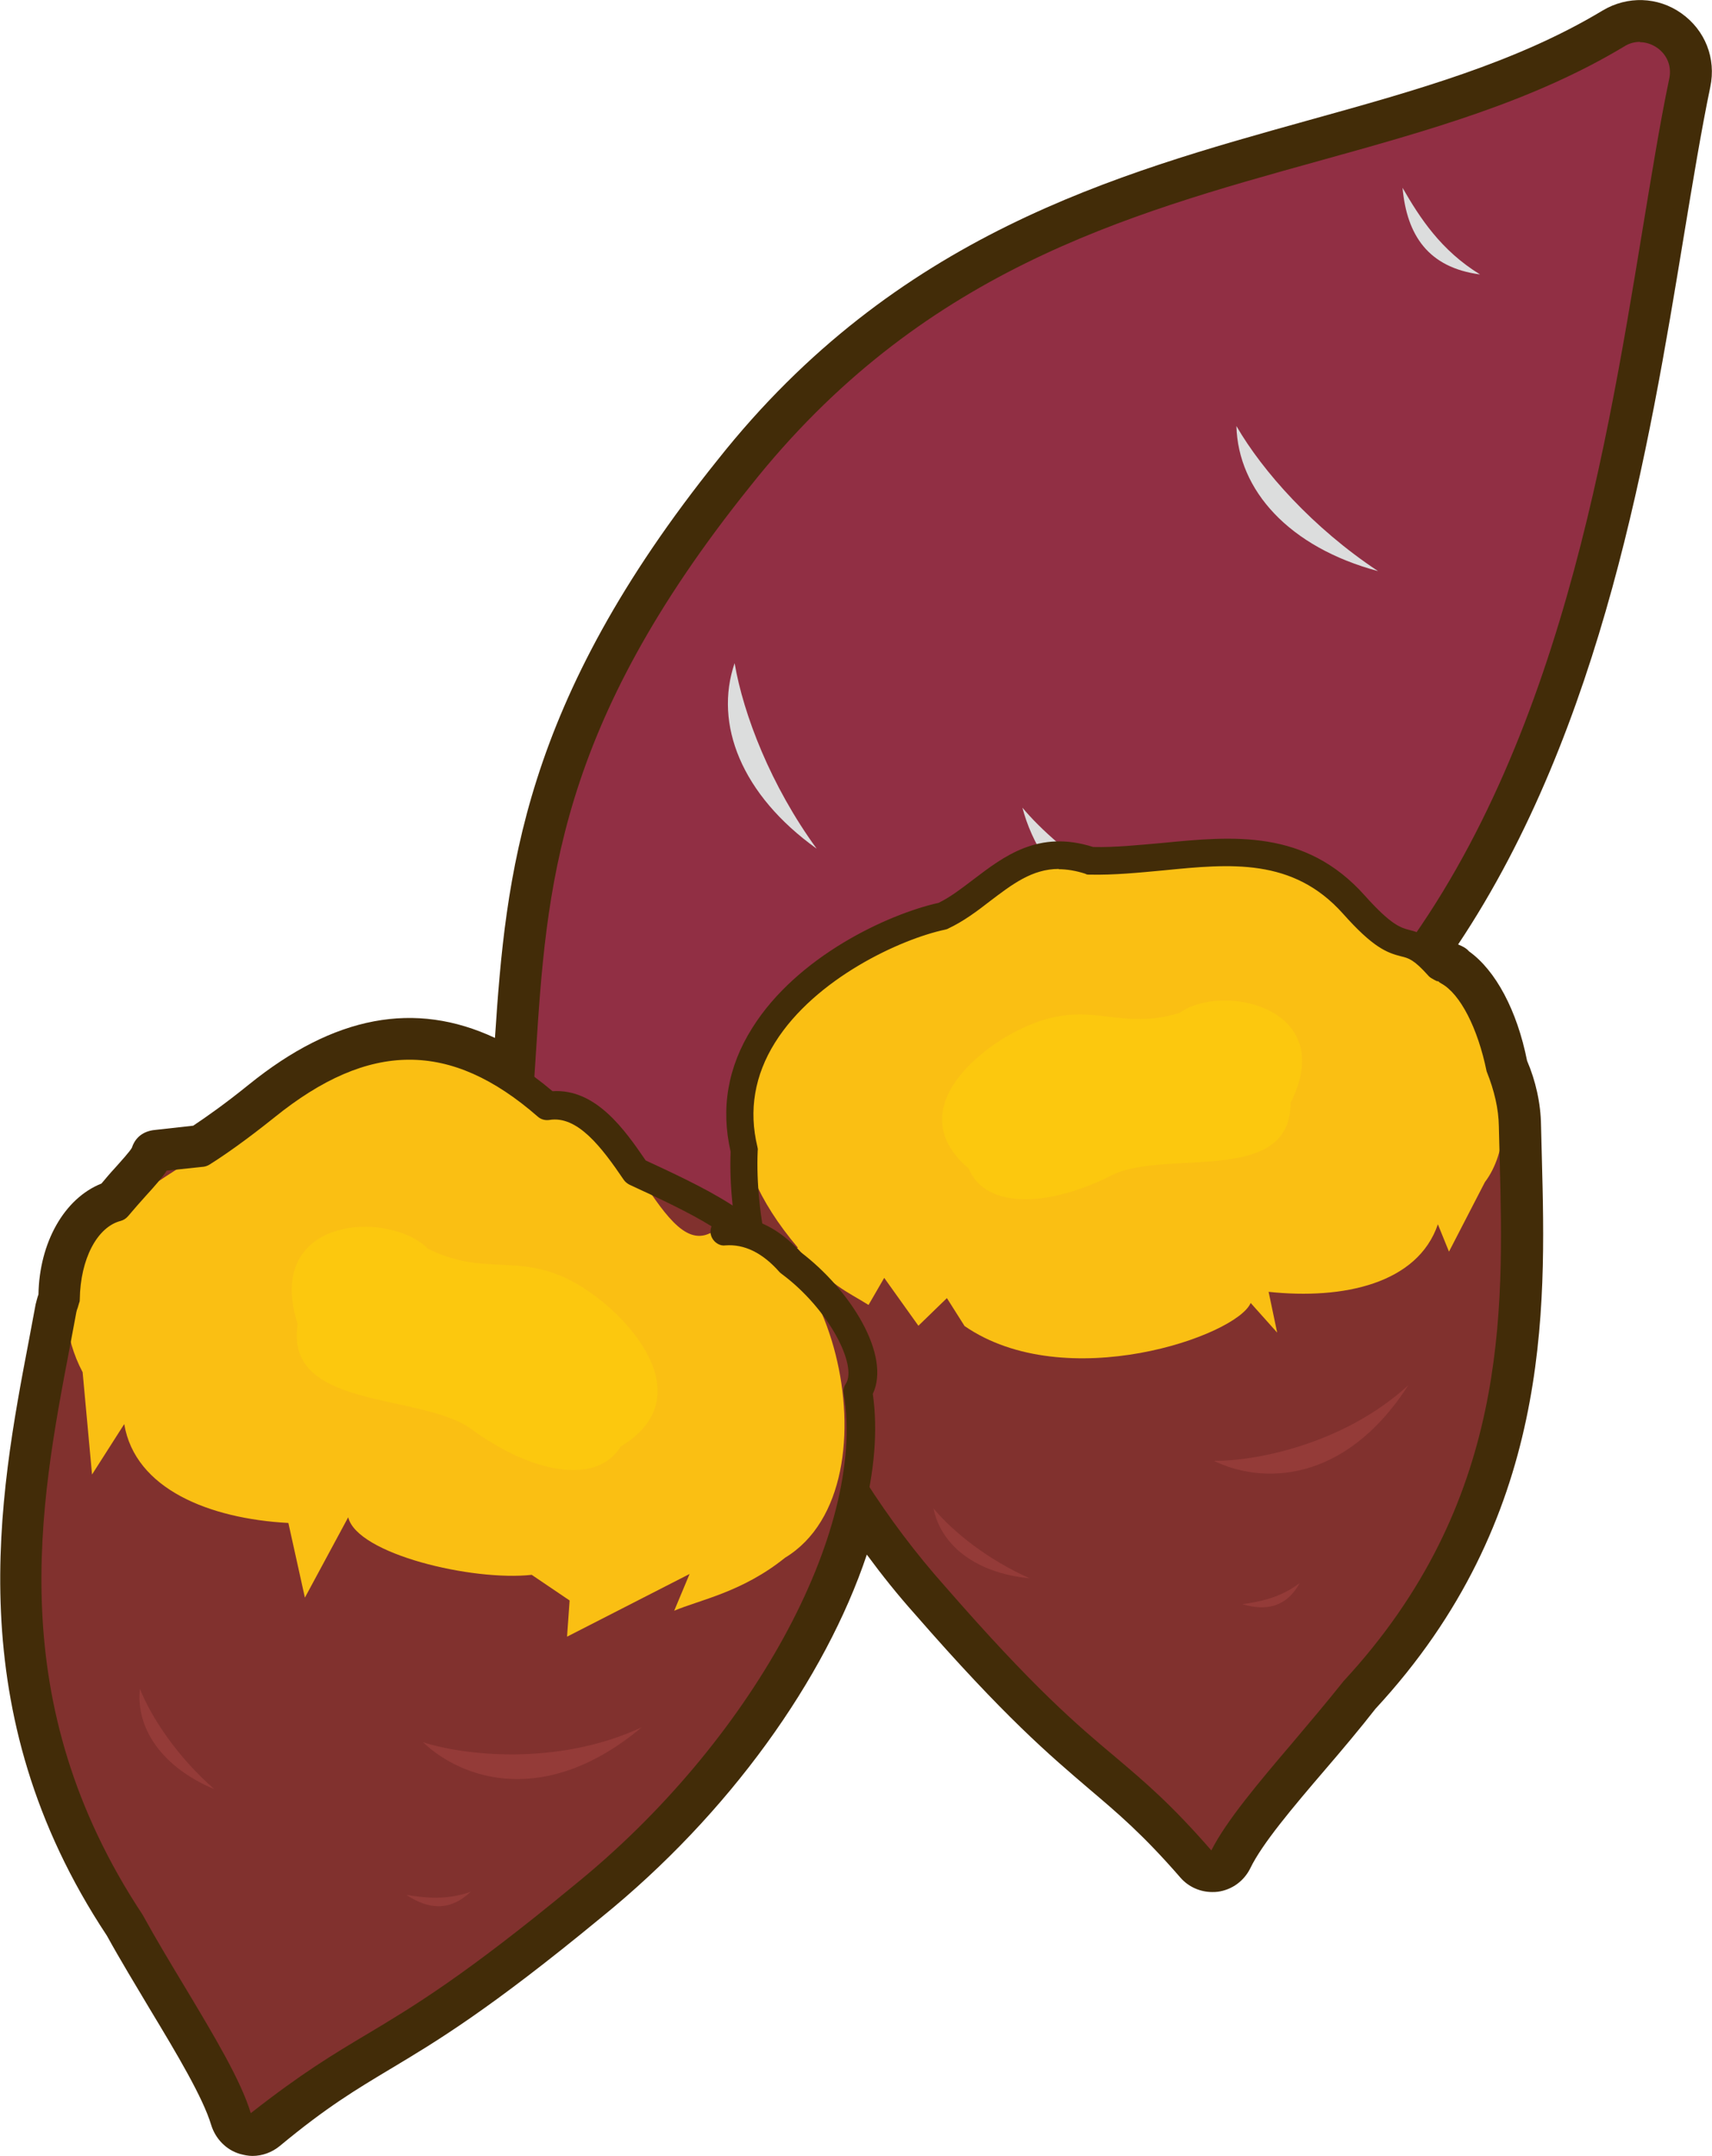 <?xml version="1.0" encoding="UTF-8"?>
<svg xmlns="http://www.w3.org/2000/svg" viewBox="0 0 60.08 75.65">
  <defs>
    <style>
      .cls-1 {
        fill: #943b38;
      }

      .cls-2 {
        fill: #fabf13;
      }

      .cls-3 {
        fill: #fcc80e;
      }

      .cls-4 {
        fill: #912f44;
      }

      .cls-5 {
        isolation: isolate;
      }

      .cls-6 {
        fill: #422c08;
      }

      .cls-7 {
        fill: #81312e;
      }

      .cls-8 {
        fill: #dcdddd;
        mix-blend-mode: multiply;
      }
    </style>
  </defs>
  <g class="cls-5">
    <g id="_レイヤー_2" data-name="レイヤー 2">
      <g id="_レイヤー_2-2" data-name="レイヤー 2">
        <g>
          <path class="cls-6" d="M59.01.47c-.83-.59-1.9-.62-2.77-.1-3.04,1.83-6.58,2.81-10.32,3.85-6.78,1.89-14.48,4.02-20.73,11.91-6.87,8.55-7.44,14.55-7.82,20.29-2.8-1.31-5.64-.79-8.64,1.64-.83.67-1.47,1.12-1.95,1.44l-1.35.15c-.39.04-.68.25-.8.62-.06.12-.37.46-.61.73-.15.16-.3.34-.46.53-1.31.52-2.18,2.08-2.21,3.89-.04.11-.07.23-.1.35l-.23,1.23c-1.05,5.5-2.49,13.04,2.73,20.92.48.87,1.01,1.74,1.51,2.58.96,1.59,1.86,3.1,2.15,4.06.15.49.53.88,1.01,1.02.15.04.29.07.44.07.34,0,.68-.12.96-.35,1.65-1.37,2.68-1.98,3.86-2.69,1.64-.98,3.49-2.09,7.41-5.32,4.5-3.64,7.87-8.38,9.33-12.74.53.72,1.09,1.42,1.68,2.08,3.18,3.65,4.75,4.97,6.13,6.15,1,.85,1.87,1.58,3.2,3.11.28.32.69.5,1.11.5.06,0,.13,0,.2-.01.5-.07.92-.38,1.14-.83.41-.85,1.48-2.12,2.62-3.45.61-.71,1.24-1.46,1.77-2.14,6.17-6.66,5.98-13.96,5.84-19.29l-.03-1.18c-.01-.78-.19-1.57-.49-2.27-.35-1.76-1.1-3.17-2.04-3.84-.1-.12-.24-.18-.38-.24,5.08-7.62,6.7-17.44,7.92-24.85.32-1.93.61-3.7.93-5.24.21-1-.18-1.99-1.01-2.58Z"/>
          <g>
            <g>
              <g>
                <path class="cls-4" d="M59.06,2.85c.28-1.33-1.15-2.34-2.32-1.64-8.83,5.31-21.37,3.65-30.8,15.54-11.52,14.35-4.81,21.06-10.4,32.97-.56,1.19.75,2.35,1.86,1.65,10.39-6.57,19.95-4.42,30.83-15.97,8.22-9.45,9.11-24.32,10.83-32.55Z"/>
                <path class="cls-6" d="M16.7,52.07c-.42,0-.83-.15-1.17-.45-.61-.54-.78-1.37-.43-2.11,2.21-4.71,2.46-8.51,2.72-12.52.38-5.83.76-11.85,7.74-20.54,6.16-7.77,13.77-9.88,20.48-11.75,3.78-1.05,7.35-2.04,10.44-3.9.71-.43,1.57-.4,2.24.08.67.48.98,1.27.81,2.08h0c-.32,1.54-.62,3.35-.93,5.26-1.37,8.33-3.24,19.73-10,27.5-6.74,7.17-13.06,9.16-19.17,11.09-3.82,1.21-7.77,2.45-11.76,4.97-.31.19-.64.29-.97.29ZM57.55,1.47c-.19,0-.38.05-.55.16-3.21,1.93-6.84,2.94-10.69,4.01-6.89,1.91-14.02,3.9-19.98,11.42-6.79,8.45-7.15,14.06-7.53,20-.25,3.93-.52,8-2.81,12.88-.19.41-.03.77.19.96.22.19.59.31.97.07,4.09-2.59,8.11-3.86,11.99-5.08,5.99-1.89,12.19-3.85,18.74-10.81,6.57-7.55,8.41-18.79,9.76-27.01.32-1.93.61-3.74.94-5.31h0c.09-.43-.07-.83-.42-1.08-.19-.13-.4-.2-.61-.2Z"/>
              </g>
              <path class="cls-8" d="M25.78,23.27c-.73,2.14.24,4.62,2.88,6.51-1.61-2.21-2.57-4.7-2.88-6.51Z"/>
              <path class="cls-8" d="M43.39,14.95c.06,2.25,1.84,4.25,4.97,5.09-2.28-1.51-4.05-3.5-4.97-5.09Z"/>
              <path class="cls-8" d="M35.88,28.34c.63,2.42,3.18,5.51,8.85,4.73-4.26-.52-7.66-3.29-8.85-4.73Z"/>
              <path class="cls-8" d="M25.88,39.78c.83,1.45,1.98,2.18,3.73,1.64-1.59-.19-2.74-.92-3.73-1.64Z"/>
              <path class="cls-8" d="M49.22,6.59c.15,1.66.9,2.8,2.72,3.04-1.37-.84-2.11-1.98-2.72-3.04Z"/>
            </g>
            <g>
              <g>
                <g>
                  <path class="cls-7" d="M26.51,37.91c-1.6,4.74,1.38,12.55,6.31,18.09,5.52,6.34,6.14,5.58,9.34,9.26.24.27.67.21.83-.12.7-1.45,2.82-3.63,4.56-5.83,6.35-6.85,5.66-14.31,5.55-19.78-.05-2.6-2.2-4.83-2.3-5.5l-2.03-.56c-2.51-2.34-8.49-1.92-9.9-3.03-.91.98-5.06,1.54-7.32,2.62l.33.56c-2.24-.71-6.06,2.77-5.37,4.32Z"/>
                  <path class="cls-1" d="M32.76,52.93c.26,1.29,1.48,2.27,3.37,2.45-1.46-.65-2.68-1.62-3.37-2.45Z"/>
                  <path class="cls-1" d="M42.6,51.26c1.63.8,4.56.86,6.82-2.65-2.31,2.11-5.46,2.67-6.82,2.65Z"/>
                  <path class="cls-1" d="M43.6,56.29c.84.25,1.55.1,2.01-.74-.67.51-1.38.65-2.01.74Z"/>
                </g>
                <g>
                  <path class="cls-2" d="M28,43.78c-5.68-6.71,1.96-10.97,5.08-11.64,1.61-.76,2.76-2.75,5.17-1.94,3.18.09,6.64-1.39,9.25,1.54,1.89,2.12,1.66.68,2.99,2.17,1.77.37,3.22,5.47,1.62,7.57l-1.26,2.44-.39-.96c-.71,2.08-3.31,2.65-5.94,2.37l.3,1.43-.93-1.04c-.49,1.16-6.5,3.25-10.04.81l-.62-.98-1,.97-1.2-1.68-.55.95c-.78-.49-1.29-.64-2.51-2Z"/>
                  <path class="cls-3" d="M45.29,38.7c0,2.92-4.37,1.61-6.26,2.53-2.18,1.12-4.44,1.22-5.03-.22-2.13-1.82-.19-3.77,1.41-4.69,2.71-1.52,3.63-.05,5.99-.78,1.48-1.07,5.59-.2,3.89,3.16Z"/>
                </g>
              </g>
              <path class="cls-6" d="M42.53,65.91c-.28,0-.55-.12-.74-.34-1.36-1.56-2.24-2.3-3.25-3.16-1.37-1.16-2.93-2.47-6.08-6.09-4.26-4.78-7-11.16-6.82-15.91-.35-1.52-.1-2.98.76-4.34,1.57-2.51,4.75-3.99,6.54-4.39.41-.2.8-.5,1.22-.82,1.08-.82,2.29-1.75,4.2-1.14.78.02,1.61-.07,2.42-.14,2.47-.24,5.03-.5,7.12,1.85.93,1.04,1.26,1.12,1.55,1.2.41.1.76.23,1.37.89l.15.04c.12.03.22.11.28.21,1.01.67,1.64,2.26,1.9,3.57.3.73.46,1.47.48,2.19l.03,1.18c.14,5.25.32,12.43-5.71,18.94-.56.71-1.18,1.45-1.79,2.16-1.16,1.36-2.25,2.65-2.69,3.56-.15.3-.43.51-.77.56-.04,0-.09,0-.13,0ZM37.16,30.49c-.94,0-1.64.54-2.43,1.14-.45.35-.92.7-1.45.95-.03.02-.07.03-.11.04-1.56.33-4.56,1.71-5.97,3.96-.72,1.15-.93,2.38-.62,3.66.01.04.02.09.01.14-.19,4.52,2.45,10.66,6.58,15.29,3.11,3.57,4.63,4.86,5.98,5.99,1.05.89,1.95,1.65,3.36,3.27.52-1.03,1.65-2.37,2.85-3.78.59-.7,1.21-1.43,1.79-2.16,5.79-6.25,5.62-12.92,5.48-18.28l-.03-1.19h0c-.01-.6-.15-1.23-.43-1.93-.31-1.52-.93-2.72-1.59-3.08-.04-.02-.08-.05-.11-.08h-.04s-.11-.05-.15-.08c-.06-.03-.12-.07-.16-.12-.5-.56-.69-.61-.94-.67-.52-.13-1-.32-2.05-1.5-1.76-1.97-3.96-1.75-6.29-1.52-.86.08-1.74.17-2.61.15-.05,0-.1,0-.14-.03-.34-.11-.65-.16-.94-.16Z"/>
            </g>
            <g>
              <g>
                <g>
                  <path class="cls-7" d="M30.1,48.82c.86,5.2-3.57,12.8-9.64,17.71-6.81,5.64-7.33,4.75-11.28,8.02-.29.24-.74.1-.84-.27-.48-1.62-2.31-4.25-3.74-6.84-5.42-8.2-3.43-15.83-2.39-21.5.49-2.69,3.11-4.64,3.33-5.32l2.2-.24c3-2,9.15-.55,10.8-1.46.78,1.17,4.99,2.47,7.15,3.97l-.43.52c2.45-.36,5.82,3.92,4.84,5.4Z"/>
                  <path class="cls-1" d="M4.91,59.26c-.15,1.38.77,2.75,2.61,3.52-1.27-1.11-2.19-2.47-2.61-3.52Z"/>
                  <path class="cls-1" d="M14.84,61.13c1.39,1.32,4.31,2.3,7.68-.52-2.99,1.39-6.32.97-7.68.52Z"/>
                  <path class="cls-1" d="M14.26,66.49c.77.51,1.52.59,2.26-.11-.84.3-1.59.22-2.26.11Z"/>
                </g>
                <g>
                  <path class="cls-2" d="M27.55,54.66c4.2-2.54,1.41-12.7-2.65-11.38-1.79.85-3.03-4.91-5.68-4.48-3.51-3.07-6.66-2.57-9.87.02-2.33,1.88-3.28,2.14-4.91,3.46-1.9.08-2.85,3.41-1.54,5.87l.33,3.59,1.13-1.77c.38,2.28,2.99,3.32,5.76,3.47l.58,2.62,1.52-2.82c.31,1.29,4.36,2.25,6.44,2.02l1.33.9-.09,1.27,4.3-2.2-.54,1.29c.89-.38,2.39-.65,3.89-1.86Z"/>
                  <path class="cls-3" d="M10.45,46.44c-.5,3.04,4.26,2.42,6.07,3.69,2.07,1.53,4.4,2.03,5.26.63,2.53-1.53.84-3.89-.67-5.11-2.55-2.04-3.76-.68-6.09-1.83-1.35-1.37-5.77-1.16-4.58,2.62Z"/>
                </g>
              </g>
              <path class="cls-6" d="M8.85,75.16c-.1,0-.2-.01-.29-.04-.33-.1-.59-.36-.69-.69-.3-1.02-1.22-2.55-2.19-4.16-.5-.84-1.03-1.71-1.51-2.58C-.96,59.93.46,52.5,1.5,47.08l.23-1.22c.02-.1.05-.19.08-.29l.02-.07c.05-1.77.85-3.17,2.02-3.57.19-.22.37-.43.54-.61.29-.32.64-.72.69-.85.06-.17.23-.32.41-.34l1.47-.16c.5-.33,1.19-.8,2.09-1.53,3.67-2.97,6.96-3.01,10.34-.15,1.53-.1,2.55,1.38,3.27,2.43,1.3.6,2.45,1.15,3.33,1.77.09.06.16.16.19.26.68.14,1.33.54,1.91,1.18,1.77,1.34,3.18,3.63,2.54,4.98.73,5.14-3.47,12.84-9.84,18-3.89,3.22-5.73,4.32-7.35,5.28-1.2.72-2.24,1.34-3.92,2.73-.18.15-.41.23-.64.23ZM5.85,41.08c-.16.24-.41.53-.74.89-.19.21-.4.45-.62.71-.07.08-.15.13-.25.16-.83.21-1.42,1.34-1.44,2.75,0,.04,0,.08-.02.12l-.05.17c-.02.05-.04.11-.05.16l-.23,1.23c-1.06,5.55-2.38,12.45,2.55,19.91.49.89,1.01,1.75,1.51,2.58,1,1.67,1.95,3.25,2.29,4.39,1.8-1.41,2.87-2.05,4.11-2.79,1.59-.95,3.39-2.03,7.23-5.2,6.2-5.01,10.27-12.43,9.47-17.25-.02-.12,0-.25.07-.35.42-.64-.59-2.63-2.25-3.86-.03-.02-.05-.04-.08-.07-.59-.67-1.23-.98-1.89-.93-.19.03-.38-.09-.47-.26-.07-.13-.07-.28-.02-.41-.79-.49-1.78-.95-2.88-1.46-.08-.04-.15-.1-.2-.17-.78-1.15-1.63-2.27-2.62-2.1-.14.02-.29-.02-.4-.12-3.06-2.67-5.91-2.66-9.24.03-1,.8-1.73,1.31-2.27,1.65-.06.04-.14.07-.21.08l-1.33.14Z"/>
            </g>
          </g>
        </g>
      </g>
    </g>
  </g>
</svg>
